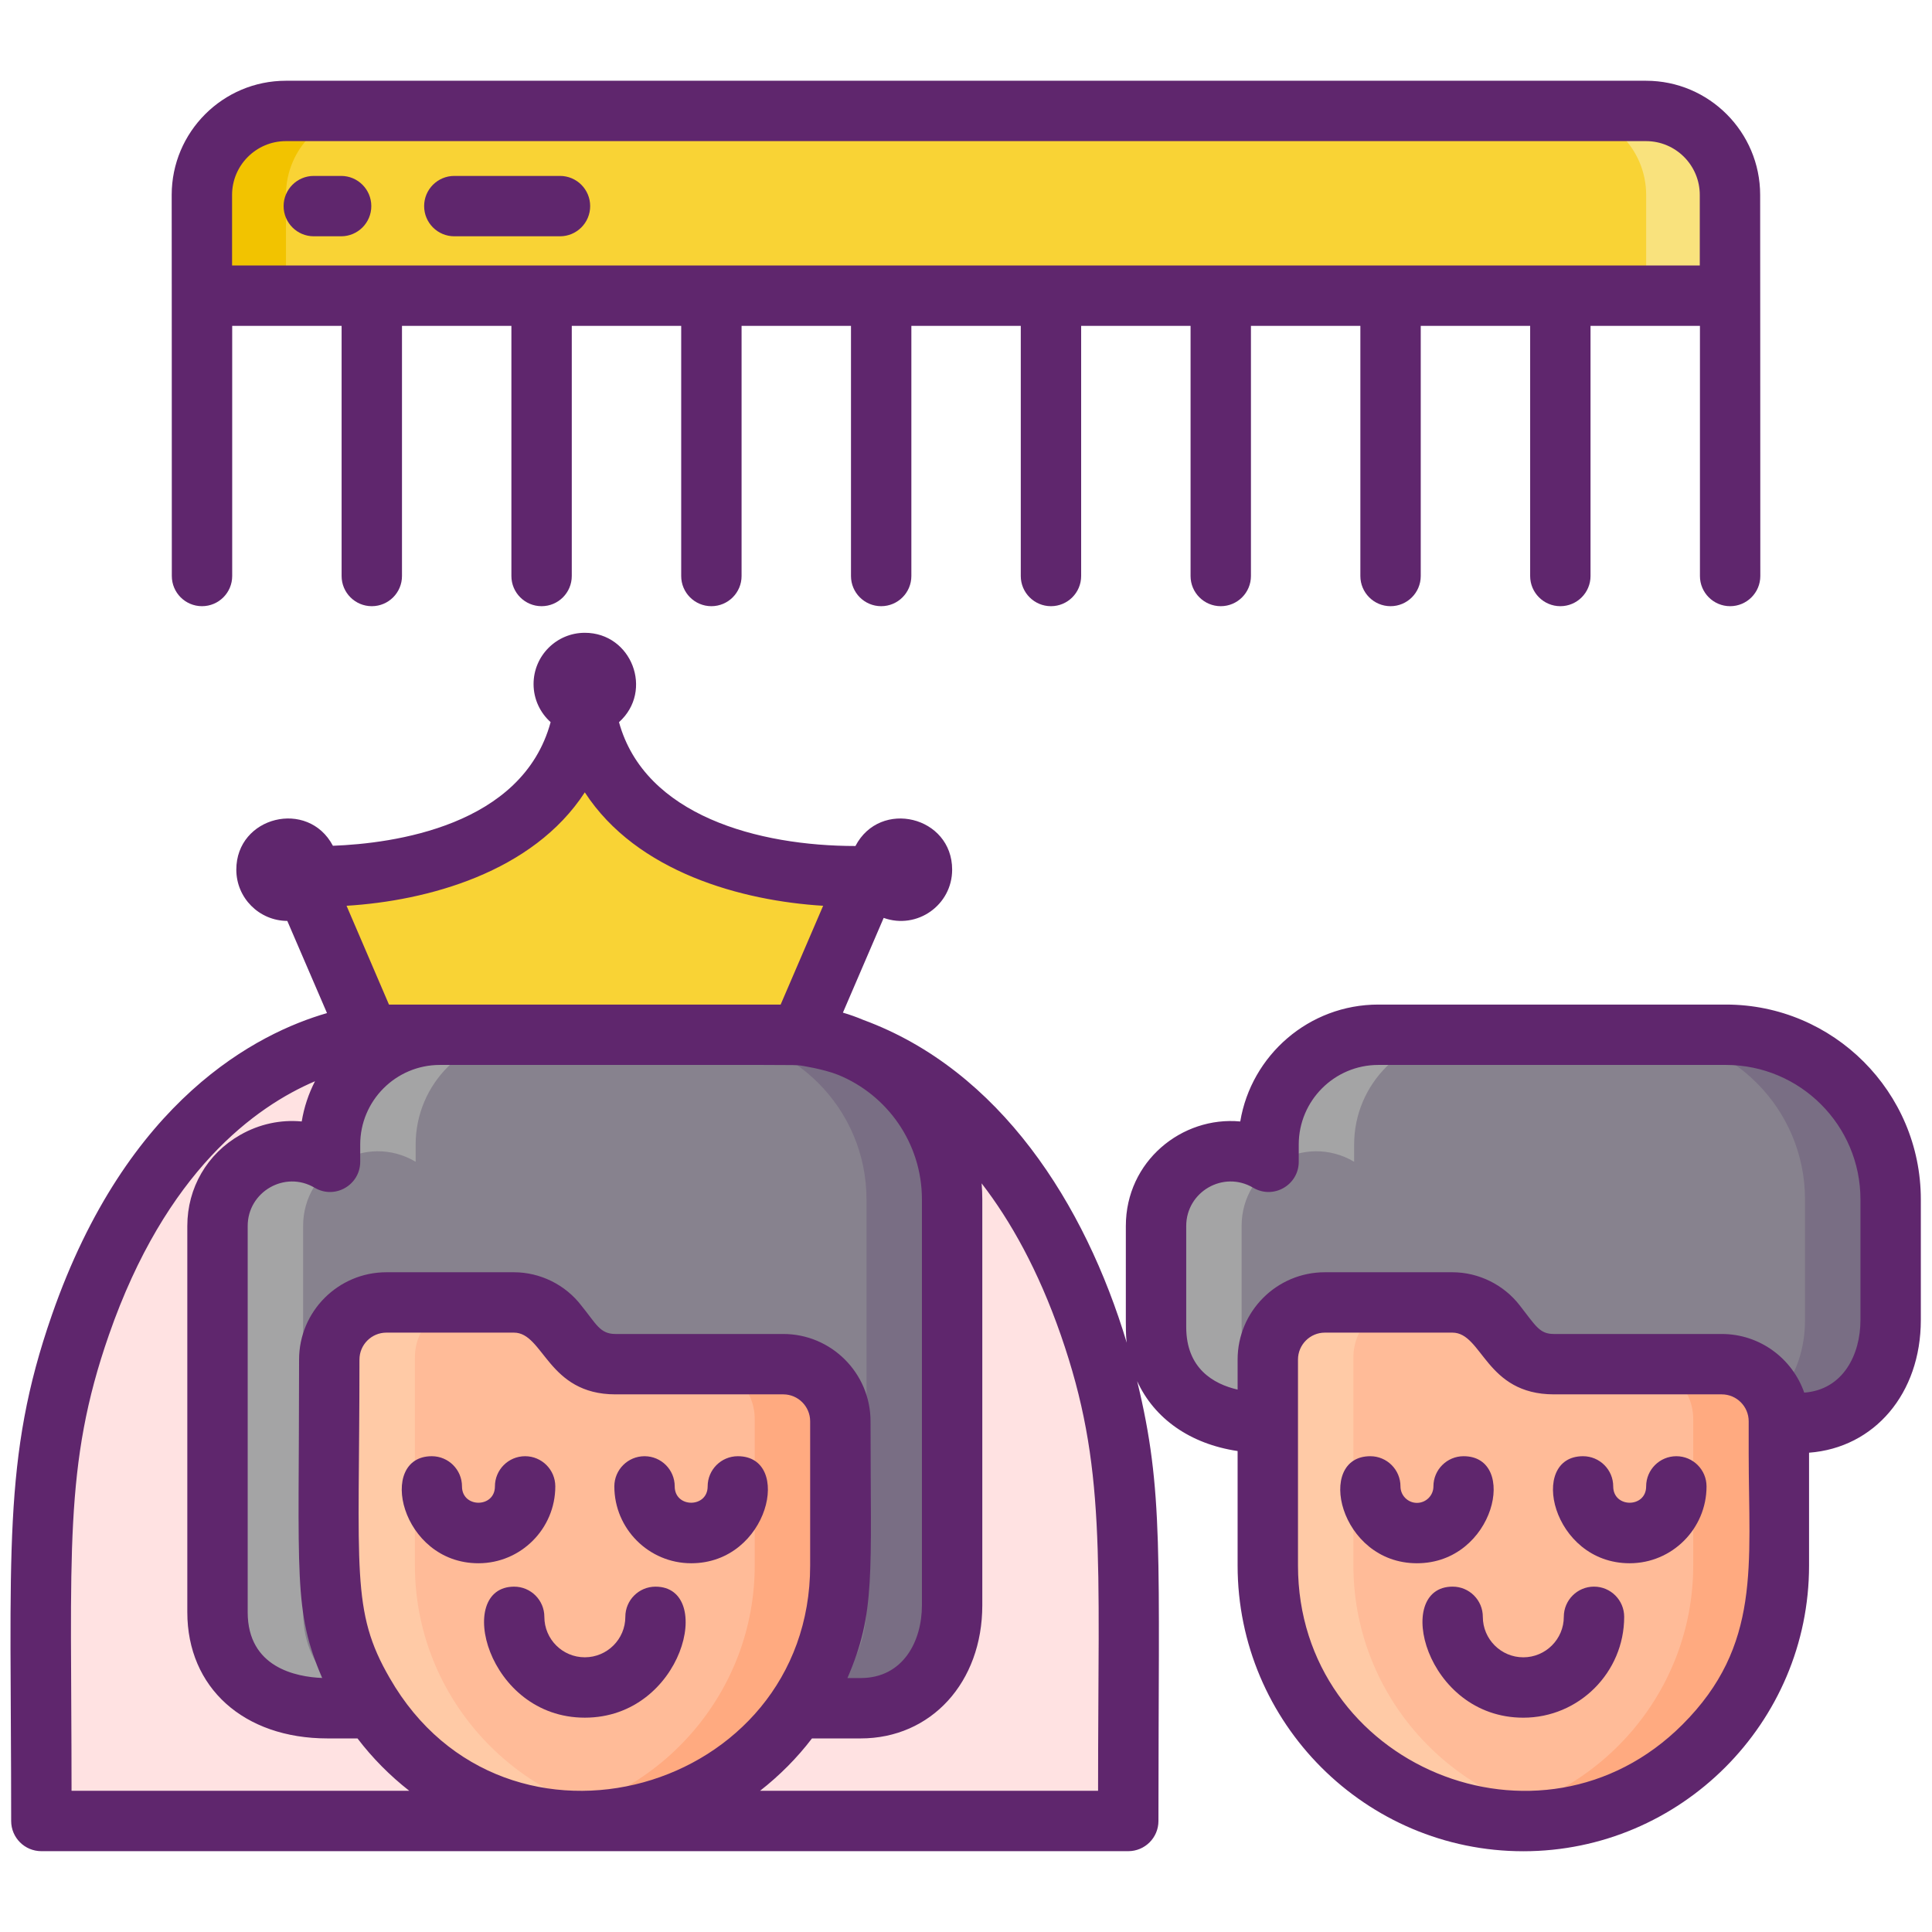 <svg xmlns="http://www.w3.org/2000/svg" xmlns:xlink="http://www.w3.org/1999/xlink" id="Icon_Set" x="0px" y="0px" viewBox="0 0 256 256" xml:space="preserve">
<g>
	<g>
		<g>
			<path fill="#FFE2E2" d="M144.336,175.577c-12.985-37.318-38.876-38.466-38.876-38.466l-27.357-0.003l0,0h-0.612H76.88l0,0     l-27.357,0.003c0,0-25.891,1.148-38.876,38.466c-3.535,10.16-5.168,20.884-5.168,31.641v34.075H76.88h1.223h71.401v-34.075     C149.504,196.461,147.871,185.737,144.336,175.577z"></path>
			<path fill="#F9D335" d="M77.491,93.361c-3.099,24.7-37.636,22.697-37.636,22.697l9.057,21.052c6.938,0,50.194,0,57.16,0     l9.057-21.052C115.128,116.059,80.59,118.061,77.491,93.361z"></path>
			<g>
				<g>
					<g>
						<path fill="#87828E" d="M104.342,137.111H58.277c-8.034,0-14.547,6.513-14.547,14.547v2.282        c-6.587-3.895-14.91,0.853-14.91,8.505v51.173c0,8.302,6.275,12.728,14.577,12.728h70.642c7.537,0,12.123-6.11,12.123-13.648        v-53.768C126.162,146.88,116.393,137.111,104.342,137.111z"></path>
						<path fill="#796E84" d="M126.165,158.933v53.763c0,7.542-4.584,13.647-12.127,13.647h-11.348        c7.542,0,12.127-6.105,12.127-13.647v-53.763c0-12.051-9.774-21.825-21.825-21.825h11.348        C116.391,137.107,126.165,146.881,126.165,158.933z"></path>
						<path fill="#A4A4A5" d="M69.624,137.107c-8.034,0-14.548,6.514-14.548,14.548v2.285c-6.582-3.896-14.911,0.855-14.911,8.503        v51.176c0,8.299,6.279,12.724,14.578,12.724H43.396c-8.299,0-14.578-4.426-14.578-12.724v-51.176        c0-7.648,8.329-12.399,14.911-8.503v-2.285c0-8.034,6.514-14.548,14.548-14.548H69.624z"></path>
					</g>
					<path fill="#FFBB98" d="M77.491,241.297L77.491,241.297c-18.624,0-33.861-15.237-33.861-33.861V180.15       c0-4.178,3.387-7.565,7.565-7.565h16.9c2.256,0,4.384,1.047,5.761,2.833c2.014,2.613,3.601,5.345,7.696,5.345h22.233       c4.178,0,7.565,3.387,7.565,7.565v19.107C111.352,226.06,96.115,241.297,77.491,241.297z"></path>
					<path fill="#FFAA80" d="M111.353,188.33v19.102c0,18.625-15.236,33.861-33.861,33.861c-1.929,0-3.828-0.166-5.674-0.484       c15.947-2.716,28.187-16.681,28.187-33.377v-19.397c0-4.017-3.261-7.27-7.278-7.27h11.06       C107.966,180.765,111.353,184.152,111.353,188.33z"></path>
					<path fill="#FFCAA6" d="M83.165,240.809c-1.846,0.318-3.745,0.484-5.674,0.484c-18.625,0-33.861-15.236-33.861-33.854v-27.287       c0-4.178,3.387-7.565,7.565-7.565h11.06c-4.017,0-7.278,3.253-7.278,7.27v27.582C54.978,224.128,67.218,238.094,83.165,240.809       z"></path>
				</g>
			</g>
			<g>
				<g>
					<g>
						<path fill="#87828E" d="M228.698,137.111h-46.065c-8.034,0-14.547,6.513-14.547,14.547v2.282        c-6.587-3.895-14.91,0.853-14.91,8.505v13.38c0,8.302,6.275,12.728,14.577,12.728h70.642c7.537,0,12.123-6.11,12.123-13.648        v-15.975C250.518,146.88,240.749,137.111,228.698,137.111z"></path>
						<path fill="#796E84" d="M250.521,158.933v15.971c0,7.542-4.584,13.647-12.127,13.647h-11.348        c7.542,0,12.127-6.105,12.127-13.647v-15.971c0-12.051-9.774-21.825-21.825-21.825h11.348        C240.747,137.107,250.521,146.881,250.521,158.933z"></path>
						<path fill="#A4A4A5" d="M193.979,137.107c-8.034,0-14.548,6.514-14.548,14.548v2.285c-6.582-3.896-14.911,0.855-14.911,8.503        v13.383c0,8.299,6.279,12.724,14.578,12.724h-11.348c-8.299,0-14.578-4.426-14.578-12.724v-13.383        c0-7.648,8.329-12.399,14.911-8.503v-2.285c0-8.034,6.514-14.548,14.548-14.548H193.979z"></path>
					</g>
					<path fill="#FFBB98" d="M201.847,241.297L201.847,241.297c-18.624,0-33.861-15.237-33.861-33.861V180.15       c0-4.178,3.387-7.565,7.565-7.565h16.9c2.256,0,4.384,1.047,5.761,2.833c2.014,2.613,3.601,5.345,7.696,5.345h22.233       c4.178,0,7.565,3.387,7.565,7.565v19.107C235.708,226.06,220.471,241.297,201.847,241.297z"></path>
					<path fill="#FFAA80" d="M235.708,188.33v19.102c0,18.625-15.236,33.861-33.861,33.861c-1.929,0-3.828-0.166-5.674-0.484       c15.947-2.716,28.187-16.681,28.187-33.377v-19.397c0-4.017-3.261-7.27-7.278-7.27h11.06       C232.321,180.765,235.708,184.152,235.708,188.33z"></path>
					<path fill="#FFCAA6" d="M207.521,240.809c-1.846,0.318-3.745,0.484-5.674,0.484c-18.625,0-33.861-15.236-33.861-33.854v-27.287       c0-4.178,3.387-7.565,7.565-7.565h11.06c-4.017,0-7.278,3.253-7.278,7.27v27.582       C179.333,224.128,191.574,238.094,207.521,240.809z"></path>
				</g>
			</g>
		</g>
		<g>
			<g id="XMLID_99_">
				<path id="XMLID_102_" fill="#F9D335" d="M26.766,39.19h202.485V25.837c0-6.145-4.981-11.126-11.126-11.126H37.892      c-6.145,0-11.126,4.981-11.126,11.126V39.19z"></path>
				<path id="XMLID_101_" fill="#F9E27D" d="M206.999,14.711c6.142,0,11.126,4.984,11.126,11.126v13.351h11.126V25.837      c0-6.142-4.984-11.126-11.126-11.126H206.999z"></path>
				<path id="XMLID_100_" fill="#F2C300" d="M26.766,25.837v13.351h11.126V25.837c0-6.142,4.984-11.126,11.126-11.126H37.892      C31.748,14.711,26.766,19.692,26.766,25.837z"></path>
			</g>
		</g>
	</g>
	<g>
		<path fill="#5F266D" d="M73.58,196.956c0-2.209-1.791-4-4-4s-4,1.791-4,4c0,2.885-4.364,2.884-4.364,0c0-2.209-1.791-4-4-4    c-7.31,0-4.156,14.183,6.182,14.183C69.012,207.139,73.58,202.57,73.58,196.956z"></path>
		<path fill="#5F266D" d="M97.768,192.956c-2.209,0-4,1.791-4,4c0,2.884-4.365,2.884-4.365,0c0-2.209-1.791-4-4-4s-4,1.791-4,4    c0,5.614,4.568,10.183,10.183,10.183C101.923,207.139,105.079,192.956,97.768,192.956z"></path>
		<path fill="#5F266D" d="M86.86,210.24c-2.21,0-4,1.79-4,4c0,2.96-2.41,5.36-5.37,5.36s-5.36-2.4-5.36-5.36c0-2.21-1.8-4-4-4    c-7.933,0-3.646,17.36,9.36,17.36C90.535,227.6,94.781,210.24,86.86,210.24z"></path>
		<path fill="#5F266D" d="M228.7,133.11h-46.07c-9.18,0-16.83,6.71-18.29,15.49c-7.728-0.723-15.16,5.267-15.16,13.85    c0,14.56-0.042,14.096,0.12,15.47c-5.524-18.359-16.779-36.113-34.92-42.78c-0.87-0.37-1.77-0.69-2.69-0.96    c0.002-0.004,5.399-12.548,5.401-12.553c4.436,1.585,9.074-1.708,9.074-6.391c0-7.092-9.546-9.4-12.814-3.136    c-12.836,0-27.915-4.01-31.33-16.407c4.627-4.151,1.685-11.844-4.529-11.844c-3.751,0-6.792,3.041-6.792,6.792    c0,2.008,0.876,3.806,2.261,5.05c-3.75,13.809-20.907,16.079-28.848,16.379c-3.293-6.235-12.8-3.906-12.8,3.166    c0,3.739,3.022,6.771,6.756,6.791c0.003,0.006,5.259,12.207,5.261,12.213c-9.14,2.64-26.48,11.33-36.46,40.02    c-6.615,18.996-5.39,31.41-5.39,67.03c0,2.21,1.79,4,4,4c8.757,0,122.902,0,144.02,0c2.21,0,4-1.79,4-4    c0-35.533,0.729-43.687-2.82-58.28c2.27,4.96,7.01,8.32,13.31,9.26v15.17c0,20.87,16.98,37.86,37.86,37.86    c20.85,0,37.86-17.021,37.86-37.86v-14.95c8.66-0.65,14.81-7.84,14.81-17.58v-15.98C254.52,144.69,242.93,133.11,228.7,133.11z     M51.64,222.35c-5.167-8.896-4.01-14.127-4.01-42.2c0-1.97,1.6-3.57,3.57-3.57h16.9c3.953,0,4.456,8.18,13.45,8.18h22.24    c1.96,0,3.56,1.6,3.56,3.57v19.11C107.35,237.52,66.939,249.013,51.64,222.35z M103.79,176.76H81.55    c-2.062,0-2.547-1.346-4.53-3.78c-2.11-2.75-5.45-4.4-8.92-4.4H51.2c-6.38,0-11.57,5.19-11.57,11.57    c0,28.986-0.793,33.251,3.06,42.19c-3.45-0.14-9.87-1.38-9.87-8.72v-51.17c0-4.536,4.931-7.399,8.87-5.07    c2.707,1.594,6.04-0.377,6.04-3.44v-2.28c0-5.82,4.73-10.55,10.55-10.55c49.78,0,46.5-0.034,47.81,0.08c0,0,2.999,0.446,4.96,1.23    c6.51,2.65,11.11,9.05,11.11,16.51v53.77c0,4.8-2.51,9.65-8.12,9.65h-1.75c3.759-8.715,3.06-13.632,3.06-34.02    C115.35,181.95,110.16,176.76,103.79,176.76z M77.49,104.99c6.9,10.62,20.89,14.38,31.58,15.03l-5.63,13.09H58.28h-6.74    l-5.62-13.09C56.6,119.37,70.59,115.61,77.49,104.99z M9.48,237.29c0-31.483-1.097-43.067,4.95-60.4    c7.55-21.72,19.45-30.27,27.31-33.62c-0.85,1.65-1.45,3.44-1.76,5.33c-2.78-0.26-5.61,0.33-8.16,1.79c-4.38,2.5-7,7.01-7,12.06    v51.17c0,10,7.47,16.73,18.58,16.73h3.97c1.98,2.6,4.29,4.93,6.86,6.94H9.48z M145.5,237.29h-44.79    c2.577-2.012,4.923-4.369,6.88-6.94h6.45c9.34,0,16.12-7.43,16.12-17.65v-53.77c0-0.72-0.03-1.43-0.09-2.13    c3.83,4.96,7.5,11.5,10.49,20.09C146.622,194.317,145.5,206.027,145.5,237.29z M222.93,228.52    c-18.793,18.793-50.94,5.403-50.94-21.08c0-9.81,0-17.078,0-27.29c0-1.97,1.6-3.57,3.56-3.57h16.9c3.999,0,4.372,8.18,13.46,8.18    h22.23c1.97,0,3.57,1.6,3.57,3.57v4.22C231.71,207.372,233.418,218.032,222.93,228.52z M246.52,174.91c0,4.6-2.31,9.24-7.45,9.62    c-1.58-4.52-5.88-7.77-10.93-7.77h-22.23c-1.891,0-2.37-1.003-4.53-3.78c-2.12-2.75-5.46-4.4-8.93-4.4h-16.9    c-6.38,0-11.56,5.19-11.56,11.57v3.98c-3.24-0.75-6.81-2.83-6.81-8.3v-13.38c0-4.539,4.928-7.4,8.87-5.07    c2.707,1.594,6.04-0.377,6.04-3.44v-2.28c0-5.82,4.73-10.55,10.54-10.55h46.07c9.82,0,17.82,7.99,17.82,17.82V174.91z"></path>
		<path fill="#5F266D" d="M193.936,192.956c-2.209,0-4,1.791-4,4c0,1.203-0.979,2.183-2.183,2.183s-2.182-0.979-2.182-2.183    c0-2.209-1.791-4-4-4c-7.31,0-4.156,14.183,6.182,14.183C198.091,207.139,201.247,192.956,193.936,192.956z"></path>
		<path fill="#5F266D" d="M222.123,192.956c-2.209,0-4,1.791-4,4c0,2.885-4.364,2.884-4.364,0c0-2.209-1.791-4-4-4    c-7.31,0-4.156,14.183,6.182,14.183c5.614,0,10.183-4.568,10.183-10.183C226.123,194.747,224.332,192.956,222.123,192.956z"></path>
		<path fill="#5F266D" d="M211.213,210.237c-2.209,0-4,1.791-4,4c0,2.959-2.407,5.366-5.366,5.366c-2.958,0-5.365-2.407-5.365-5.366    c0-2.209-1.791-4-4-4c-7.949,0-3.642,17.366,9.365,17.366c7.37,0,13.366-5.996,13.366-13.366    C215.213,212.028,213.422,210.237,211.213,210.237z"></path>
		<path fill="#5F266D" d="M22.767,76.323c0,2.209,1.791,4,4,4s4-1.791,4-4V43.18h14.498v33.143c0,2.209,1.791,4,4,4s4-1.791,4-4    V43.18h14.498v33.143c0,2.209,1.791,4,4,4s4-1.791,4-4V43.18h14.499v33.143c0,2.209,1.791,4,4,4s4-1.791,4-4V43.18h14.498v33.143    c0,2.209,1.791,4,4,4s4-1.791,4-4V43.18h14.498v33.143c0,2.209,1.791,4,4,4s4-1.791,4-4V43.18h14.498v33.143c0,2.209,1.791,4,4,4    s4-1.791,4-4V43.18h14.499v33.143c0,2.209,1.791,4,4,4s4-1.791,4-4V43.18h14.498v33.143c0,2.209,1.791,4,4,4s4-1.791,4-4V43.18    h14.498v33.143c0,2.209,1.791,4,4,4s4-1.791,4-4c0-26.417-0.021-44.087-0.021-50.493c0-8.34-6.78-15.13-15.12-15.13H37.88    c-8.35,0-15.13,6.79-15.13,15.13C22.75,26.366,22.767,43.088,22.767,76.323z M30.75,25.83c0-3.93,3.2-7.13,7.13-7.13h180.23    c3.93,0,7.12,3.2,7.12,7.13v9.35H30.75V25.83z"></path>
		<path fill="#5F266D" d="M45.2,23.31h-3.62c-2.21,0-4,1.79-4,4s1.79,4,4,4h3.62c2.21,0,4-1.79,4-4S47.41,23.31,45.2,23.31z"></path>
		<path fill="#5F266D" d="M74.2,23.31h-14c-2.21,0-4,1.79-4,4s1.79,4,4,4h14c2.21,0,4-1.79,4-4S76.41,23.31,74.2,23.31z"></path>
	</g>
</g>
</svg>
